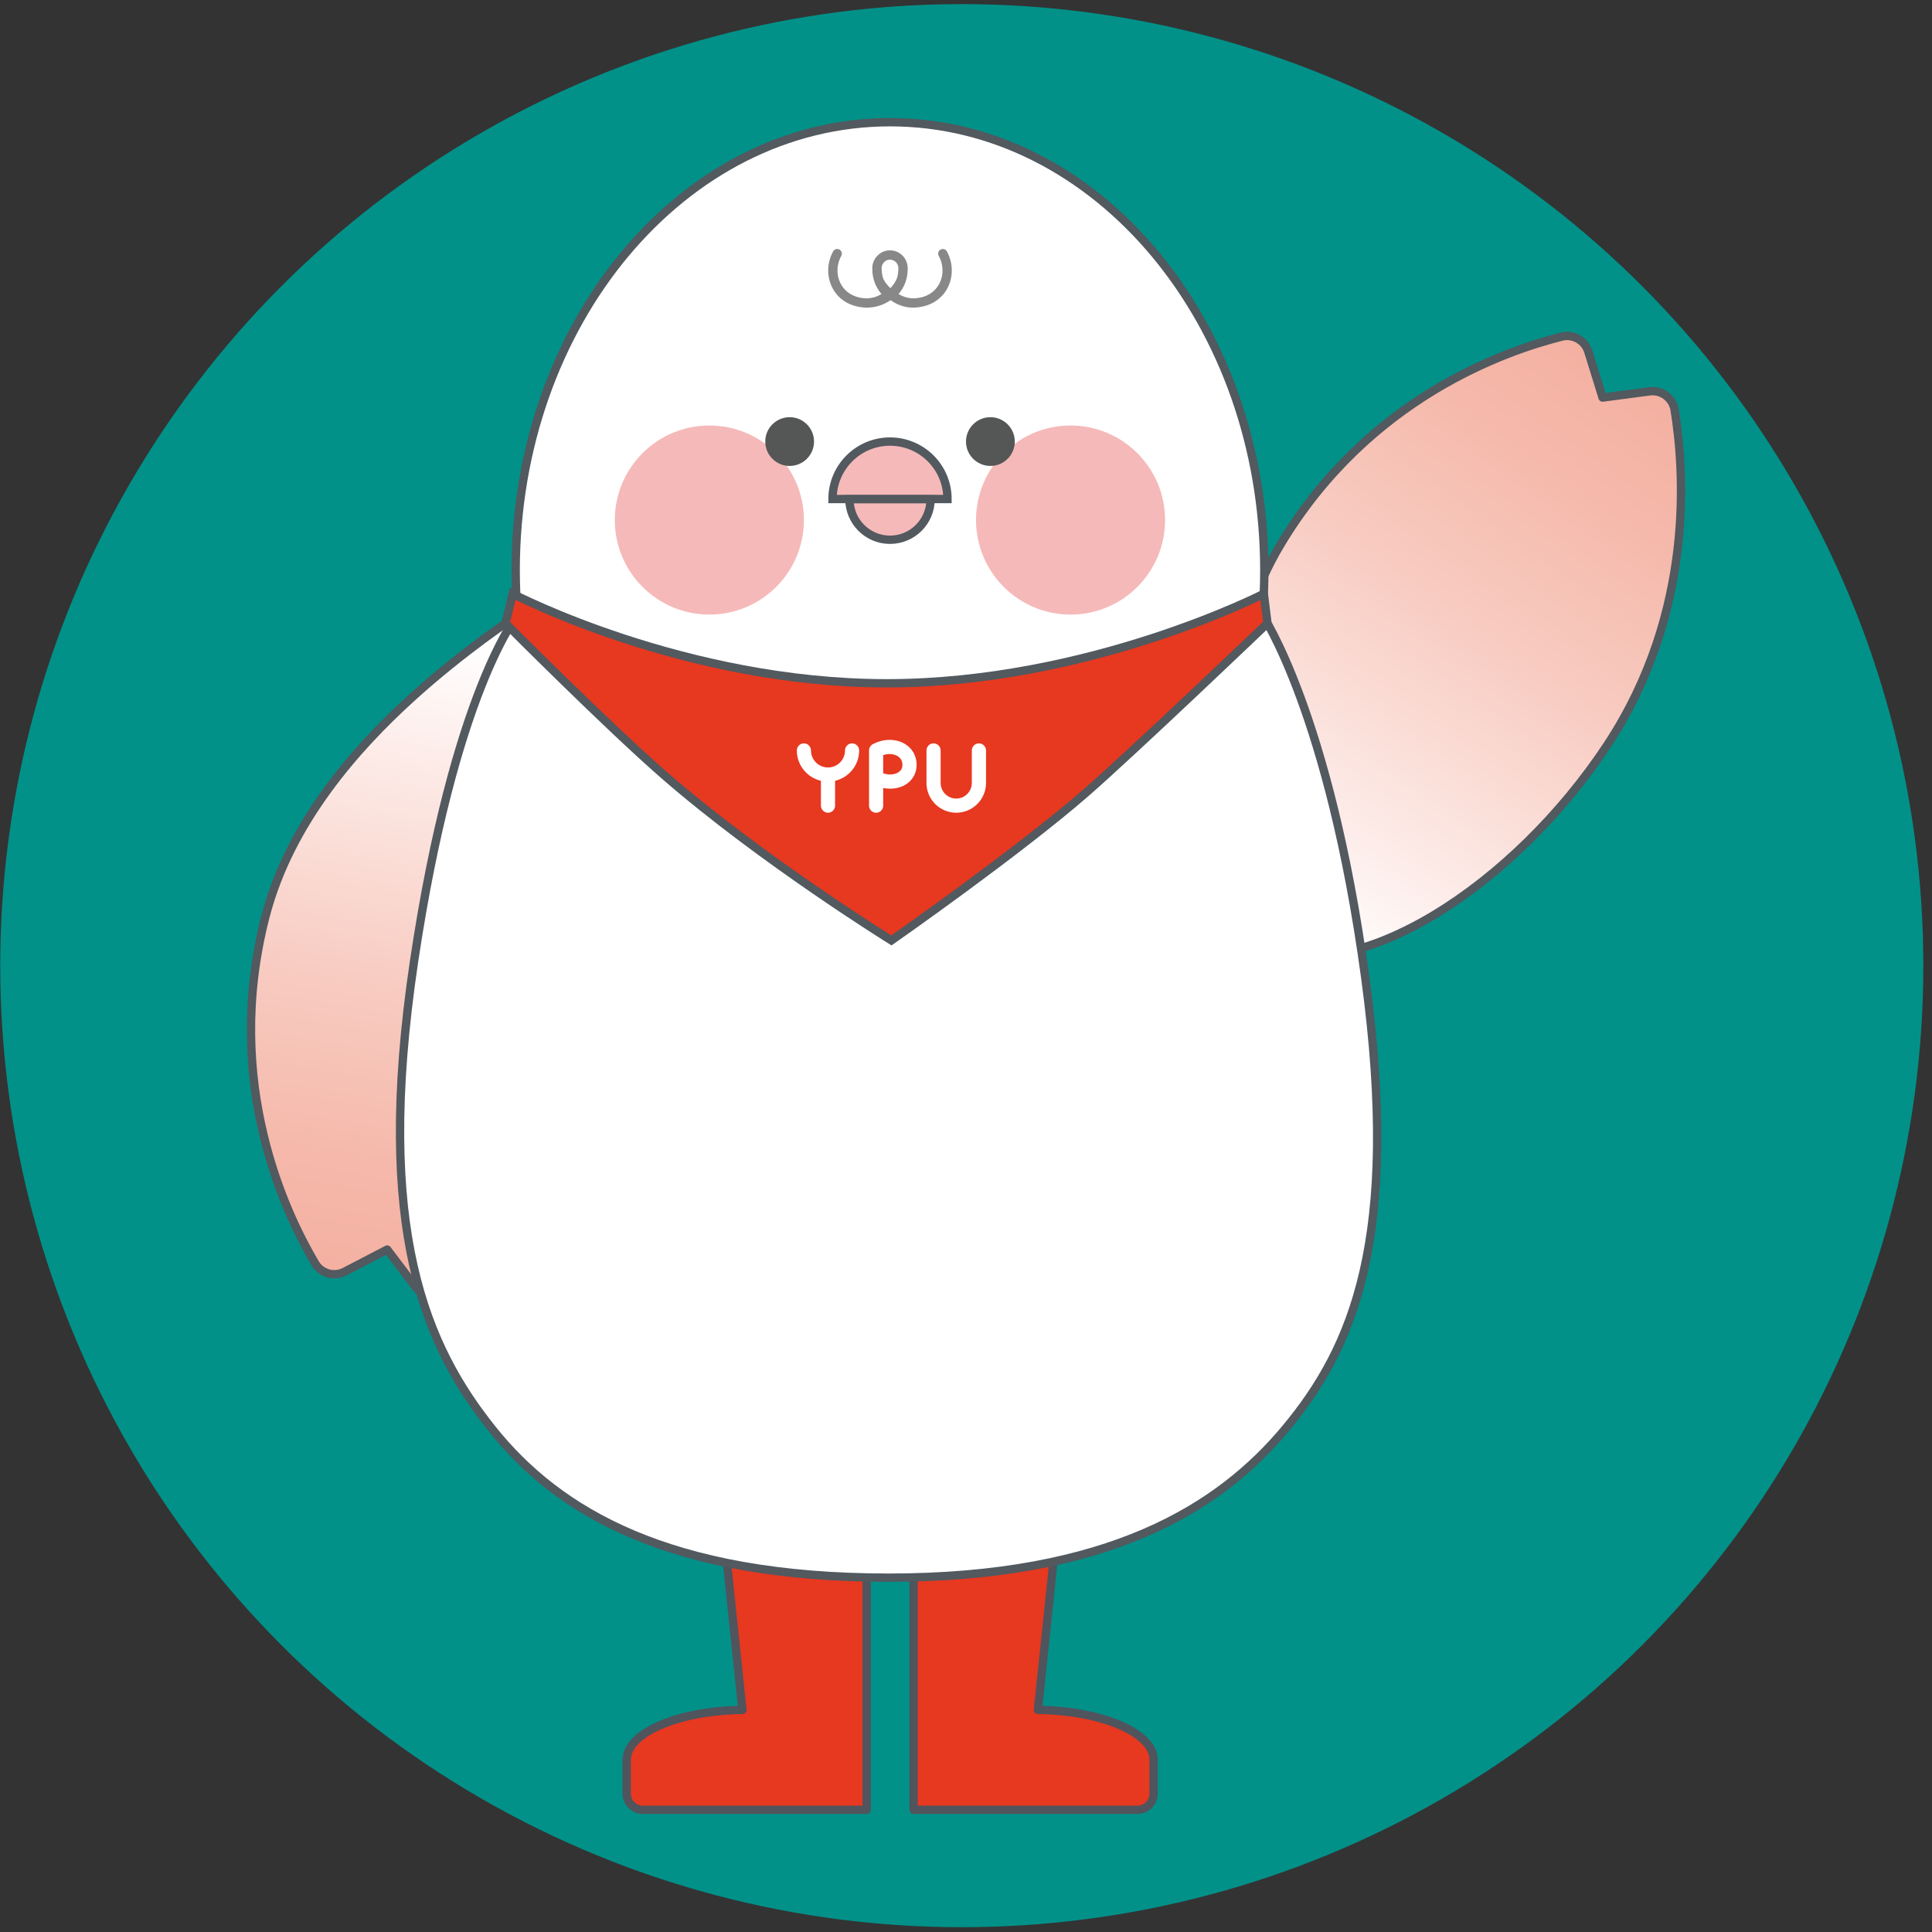 <?xml version="1.0" encoding="utf-8"?>
<!-- Generator: Adobe Illustrator 15.0.0, SVG Export Plug-In . SVG Version: 6.00 Build 0)  -->
<!DOCTYPE svg PUBLIC "-//W3C//DTD SVG 1.1//EN" "http://www.w3.org/Graphics/SVG/1.1/DTD/svg11.dtd">
<svg version="1.1" xmlns="http://www.w3.org/2000/svg" xmlns:xlink="http://www.w3.org/1999/xlink" x="0px" y="0px" width="166px"
	 height="166px" viewBox="0 0 166 166" enable-background="new 0 0 166 166" xml:space="preserve">
<rect x="0" y="0" width="166" height="166" fill="#333333" stroke="none"/>
<g id="レイヤー_2">
	
		<circle fill="#019189" stroke="#019189" stroke-width="0.234" stroke-linecap="round" stroke-linejoin="round" stroke-miterlimit="10" cx="82.638" cy="82.971" r="82.5"/>
</g>
<g id="レイヤー_1">
	<g>
		<g id="脚_13_">
			
				<path fill="#E73820" stroke="#50545D" stroke-width="0.716" stroke-linecap="round" stroke-linejoin="round" stroke-miterlimit="10" d="
				M61.817,128.117c0.656,6.266,1.313,12.529,1.968,18.797c-5.521,0.08-9.938,1.97-9.938,4.291v2.904
				c0,0.768,0.622,1.391,1.393,1.391h9.444h9.785v-4.295v-23.088H61.817z"/>
			
				<path fill="#E73820" stroke="#50545D" stroke-width="0.716" stroke-linecap="round" stroke-linejoin="round" stroke-miterlimit="10" d="
				M91.148,128.117c-0.655,6.266-1.313,12.529-1.968,18.797c5.521,0.08,9.939,1.97,9.939,4.291v2.904
				c0,0.768-0.625,1.391-1.391,1.391h-9.446h-9.785v-4.295v-23.088H91.148z"/>
		</g>
		<g id="羽根_21_">
			<linearGradient id="SVGID_1_" gradientUnits="userSpaceOnUse" x1="43.857" y1="52.742" x2="33.937" y2="110.836">
				<stop  offset="0" style="stop-color:#FFFFFF"/>
				<stop  offset="0.05" style="stop-color:#FFFFFF"/>
				<stop  offset="0.214" style="stop-color:#FDEDEA"/>
				<stop  offset="0.558" style="stop-color:#F8CCC2"/>
				<stop  offset="0.832" style="stop-color:#F5B8AA"/>
				<stop  offset="1" style="stop-color:#F4B0A1"/>
			</linearGradient>
			
				<path fill="url(#SVGID_1_)" stroke="#52595F" stroke-width="0.716" stroke-linecap="round" stroke-linejoin="round" stroke-miterlimit="10" d="
				M38.376,111.021c-0.845,0.601-2.011,0.424-2.638-0.4c-0.822-1.086-1.646-2.172-2.468-3.258c-1.222,0.635-2.443,1.27-3.664,1.904
				c-0.905,0.471-2.016,0.152-2.533-0.726c-2.482-4.218-7.943-15.427-4.281-29.726c2.119-8.273,8.027-14.716,12.517-18.807
				c4.506-4.106,9.087-7.118,9.18-7.159c8.747,3.502,13.265,19.748,10.291,33.823C51.923,100.197,42.453,108.123,38.376,111.021z"/>
			<linearGradient id="SVGID_2_" gradientUnits="userSpaceOnUse" x1="106.339" y1="80.343" x2="140.497" y2="32.117">
				<stop  offset="0" style="stop-color:#FFFFFF"/>
				<stop  offset="0.05" style="stop-color:#FFFFFF"/>
				<stop  offset="0.214" style="stop-color:#FDEDEA"/>
				<stop  offset="0.558" style="stop-color:#F8CCC2"/>
				<stop  offset="0.832" style="stop-color:#F5B8AA"/>
				<stop  offset="1" style="stop-color:#F4B0A1"/>
			</linearGradient>
			
				<path fill="url(#SVGID_2_)" stroke="#52595F" stroke-width="0.716" stroke-linecap="round" stroke-linejoin="round" stroke-miterlimit="10" d="
				M138.106,64.002c-7.918,12.009-21.654,21.14-30.294,17.384c-0.037-0.096-2.107-6.39-2.356-12.481
				c-0.249-6.068,0.179-14.799,4.572-22.125c7.59-12.656,19.399-16.655,24.146-17.854c0.986-0.25,1.994,0.316,2.296,1.288
				c0.407,1.316,0.817,2.63,1.225,3.946c1.349-0.18,2.699-0.357,4.051-0.535c1.026-0.134,1.972,0.57,2.139,1.591
				C144.689,40.154,145.715,52.462,138.106,64.002z"/>
		</g>
		
			<path id="頭部_xFF5E_胴体_19_" fill="#FFFFFF" stroke="#52595F" stroke-width="0.716" stroke-linecap="round" stroke-linejoin="round" stroke-miterlimit="10" d="
			M117.293,83.922c-3.07-22.591-8.819-31.078-8.819-31.078c0.103-1.263,0.157-2.543,0.157-3.839
			c0-21.262-14.394-38.505-32.155-38.505S44.308,27.743,44.308,49.005c0,1.296,0.055,2.576,0.16,3.839c0,0-5.428,6.565-8.891,29.75
			c-3.463,23.184,1.076,33.153,6.744,40.23c5.666,7.076,15.18,12.732,34.033,12.732c18.853,0,28.412-5.965,34.117-12.828
			C116.175,115.863,120.364,106.516,117.293,83.922z"/>
		<g id="スカーフ_35_">
			<path id="スカーフ_36_" fill="#E73820" stroke="#52595F" stroke-width="0.716" stroke-miterlimit="10" d="M44.05,51.017
				c0,0,14.727,7.693,32.134,7.693c17.405,0,32.407-7.693,32.407-7.693l0.31,2.54c0,0-11.528,11.014-15.59,14.553
				c-5.84,5.091-16.72,12.692-16.72,12.692s-11.123-6.893-19.485-14.165c-4.886-4.248-13.672-13.08-13.672-13.08L44.05,51.017z"/>
			<g>
				<path fill="#FFFFFF" d="M73.212,63.871c-0.335,0-0.608,0.274-0.608,0.61c0,0.805-0.654,1.461-1.462,1.461
					c-0.805,0-1.461-0.656-1.461-1.461c0-0.336-0.271-0.61-0.608-0.61c-0.336,0-0.608,0.274-0.608,0.61
					c0,1.267,0.886,2.33,2.069,2.605v2.136c0,0.336,0.273,0.609,0.608,0.609c0.337,0,0.609-0.272,0.609-0.609v-2.136
					c1.184-0.276,2.069-1.338,2.069-2.605C73.82,64.145,73.549,63.871,73.212,63.871"/>
				<path fill="#FFFFFF" d="M74.986,63.945c-0.197,0.106-0.317,0.312-0.317,0.537v2.344c-0.002,0.007-0.002,0.015,0,0.024v2.374
					c0,0.336,0.271,0.609,0.605,0.609c0.338,0,0.61-0.272,0.61-0.609v-1.521c1.06,0.215,2.117-0.145,2.604-0.975
					c0.382-0.648,0.355-1.517-0.063-2.163C77.759,63.536,76.248,63.265,74.986,63.945 M77.44,66.109
					c-0.222,0.377-0.876,0.567-1.556,0.334v-1.565c0.664-0.222,1.278-0.021,1.518,0.349C77.568,65.483,77.586,65.862,77.44,66.109"
					/>
				<path fill="#FFFFFF" d="M84.108,63.871c-0.335,0-0.608,0.274-0.608,0.61v2.793c0,0.738-0.6,1.34-1.339,1.34
					c-0.738,0-1.34-0.602-1.34-1.34v-2.793c0-0.336-0.272-0.61-0.609-0.61s-0.608,0.274-0.608,0.61v2.793
					c0,1.411,1.147,2.557,2.558,2.557c1.409,0,2.558-1.146,2.558-2.557v-2.793C84.719,64.145,84.446,63.871,84.108,63.871"/>
			</g>
		</g>
		<g id="顔パーツ_16_">
			<path fill="#888888" d="M81.357,21.601c-0.105-0.194-0.35-0.264-0.543-0.158c-0.193,0.106-0.264,0.35-0.156,0.543
				c0.466,0.849,0.426,1.885-0.105,2.642c-0.761,1.084-2.099,1.014-2.25,1c-0.404-0.031-0.773-0.165-1.096-0.363
				c0.486-0.572,0.781-1.311,0.783-2.117c0.027-0.424-0.123-0.846-0.417-1.158c-0.288-0.306-0.683-0.481-1.09-0.479l0,0
				c-0.005,0-0.008,0-0.012,0s-0.01,0-0.013,0l0,0c-0.405-0.003-0.801,0.172-1.089,0.479c-0.294,0.312-0.447,0.734-0.419,1.158
				c0.004,0.807,0.299,1.545,0.786,2.117c-0.324,0.198-0.693,0.332-1.098,0.363c-0.15,0.014-1.489,0.084-2.251-1
				c-0.53-0.756-0.57-1.793-0.104-2.642c0.108-0.193,0.037-0.437-0.156-0.543c-0.195-0.106-0.438-0.036-0.543,0.158
				c-0.615,1.114-0.556,2.482,0.148,3.485c0.857,1.222,2.239,1.346,2.77,1.346c0.095,0,0.192-0.007,0.198-0.007
				c0.816-0.052,1.436-0.374,1.823-0.634c0.363,0.259,0.947,0.582,1.716,0.634c0,0,0.1,0.007,0.198,0.007
				c0.53,0,1.911-0.125,2.769-1.346C81.911,24.083,81.971,22.715,81.357,21.601 M77.191,23.134c0,0.008-0.024,0.43-0.095,0.68
				c-0.128,0.453-0.563,0.916-0.595,0.947c-0.021-0.019-0.526-0.495-0.656-0.947c-0.065-0.232-0.094-0.67-0.094-0.68
				c0-0.011-0.002-0.021-0.002-0.031c-0.016-0.21,0.057-0.411,0.201-0.566c0.136-0.145,0.321-0.228,0.506-0.228
				c0.063,0.001,0.33,0.016,0.533,0.228c0.015,0.014,0.13,0.139,0.177,0.31c0.024,0.081,0.031,0.168,0.025,0.256
				C77.191,23.114,77.191,23.124,77.191,23.134"/>
			<path fill="#F5B9B9" stroke="#52595F" stroke-width="0.716" stroke-miterlimit="10" d="M76.469,37.94
				c-2.724,0-4.936,2.211-4.938,4.936h9.879C81.41,40.151,79.198,37.94,76.469,37.94z"/>
			<path fill="#F5B9B9" stroke="#52595F" stroke-width="0.716" stroke-miterlimit="10" d="M72.984,42.892c0,0.001,0,0.001,0,0.001
				c0,1.924,1.562,3.484,3.484,3.484c1.93,0,3.489-1.561,3.489-3.484c0,0,0,0,0-0.001H72.984z"/>
			<path fill="#F5B9B9" d="M69.072,44.683c0,4.486-3.637,8.123-8.122,8.123c-4.487,0-8.124-3.637-8.124-8.123
				c0-4.486,3.637-8.123,8.124-8.123C65.436,36.56,69.072,40.197,69.072,44.683"/>
			<path fill="#F5B9B9" d="M100.105,44.683c0,4.486-3.637,8.123-8.122,8.123s-8.122-3.637-8.122-8.123
				c0-4.486,3.637-8.123,8.122-8.123S100.105,40.197,100.105,44.683"/>
			<path fill="#555656" d="M67.848,35.844c-1.155,0-2.096,0.939-2.096,2.096c0,1.155,0.94,2.094,2.096,2.094
				c1.156,0,2.095-0.939,2.095-2.094C69.942,36.783,69.004,35.844,67.848,35.844"/>
			<path fill="#555656" d="M85.096,35.844c-1.155,0-2.097,0.939-2.097,2.096c0,1.155,0.941,2.094,2.097,2.094
				s2.096-0.939,2.096-2.094C87.191,36.783,86.251,35.844,85.096,35.844"/>
		</g>
	</g>
</g>
</svg>
